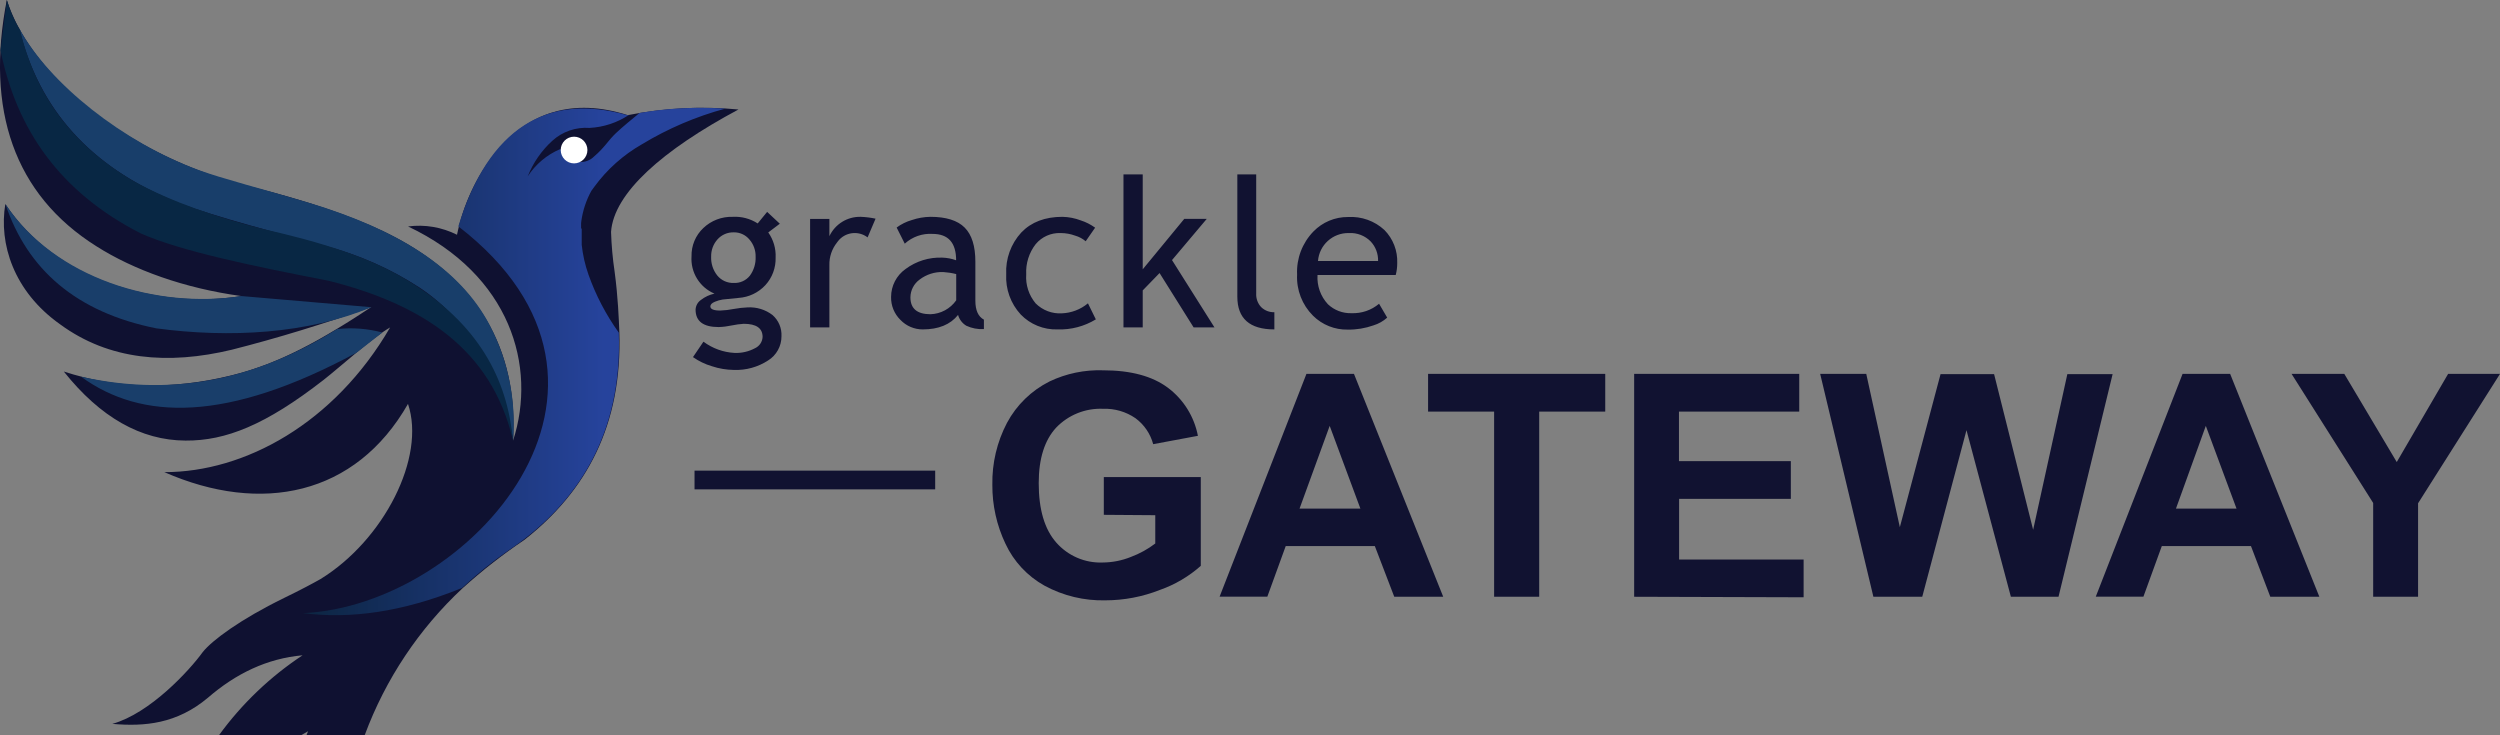 <?xml version="1.0" encoding="UTF-8"?> <svg xmlns="http://www.w3.org/2000/svg" xmlns:xlink="http://www.w3.org/1999/xlink" id="logo--grackle-gateway" viewBox="0 0 530.03 155.84"><rect x="0" y="0" width="530.03" height="155.84" fill="#808080" stroke="none"/><defs><style> .cls-1 { fill: #111231; } .cls-1, .cls-2, .cls-3, .cls-4, .cls-5, .cls-6, .cls-7 { stroke-width: 0px; } .cls-2 { fill: url(#linear-gradient); } .cls-3 { fill: #193e6a; } .cls-4 { fill: #082744; } .cls-5 { fill: #183e6a; } .cls-6 { fill: #fff; } .cls-7 { fill: #0f1131; } </style><linearGradient id="linear-gradient" x1="64.34" y1="936.7" x2="153.83" y2="936.7" gradientTransform="translate(0 -860.06)" gradientUnits="userSpaceOnUse"><stop offset="0" stop-color="#0c2541"></stop><stop offset=".71" stop-color="#26439c"></stop></linearGradient></defs><path id="text--gateway" class="cls-1" d="M234.02,109.15v-8h20.56v18.82c-2.54,2.25-5.49,3.99-8.69,5.11-3.67,1.45-7.58,2.19-11.52,2.2-4.5.11-8.96-.96-12.92-3.11-3.63-2.02-6.53-5.13-8.28-8.89-1.86-3.91-2.81-8.18-2.78-12.51-.08-4.56.98-9.07,3.1-13.11,2.03-3.8,5.19-6.87,9.05-8.8,3.53-1.68,7.41-2.48,11.32-2.35,5.86,0,10.44,1.23,13.74,3.69,3.32,2.49,5.59,6.13,6.37,10.2l-9.48,1.77c-.59-2.2-1.91-4.14-3.75-5.5-2.02-1.39-4.43-2.09-6.88-2-3.74-.16-7.36,1.3-9.95,4-2.46,2.67-3.69,6.59-3.69,11.77,0,5.6,1.25,9.8,3.74,12.61,2.47,2.8,6.07,4.35,9.8,4.21,2.06-.01,4.09-.41,6-1.18,1.85-.69,3.59-1.65,5.17-2.85v-6l-10.91-.08ZM305.98,126.52h-10.38l-4.12-10.75h-18.89l-3.9,10.73h-10.12l18.41-47.23h10.08l18.92,47.25ZM288.42,107.83l-6.51-17.54-6.39,17.54h12.9ZM316.77,126.52v-39.26h-14v-8h37.56v8h-14v39.26h-9.56ZM346.46,126.52v-47.25h35v8h-25.5v10.5h23.72v8h-23.69v12.86h26.4v8l-35.93-.11ZM397.18,126.52l-11.28-47.25h9.77l7.12,32.5,8.63-32.45h11.35l8.28,33,7.25-33h9.6l-11.47,47.2h-10.1l-9.41-35.32-9.38,35.32h-10.36ZM491.73,126.52h-10.4l-4.1-10.75h-18.9l-3.9,10.73h-10.1l18.4-47.23h10.09l18.91,47.25ZM474.17,107.83l-6.51-17.54-6.33,17.54h12.84ZM503.14,126.52v-19.89l-17.3-27.36h11.18l11.12,18.69,10.89-18.69h11l-17.37,27.43v19.82h-9.52Z"></path><rect id="art--line" class="cls-1" x="147.25" y="99.78" width="51.02" height="3.97"></rect><path id="text--grackle" class="cls-1" d="M146.92,75.71l2.22-3.27c1.91,1.42,4.19,2.25,6.57,2.38,1.52.07,3.03-.28,4.37-1,.93-.43,1.55-1.35,1.6-2.38,0-1.86-1.33-2.79-4-2.79-.84.05-1.68.17-2.5.34-.92.2-1.86.32-2.81.35-3.27,0-4.9-1.23-4.9-3.7.04-.83.46-1.59,1.15-2.06.84-.65,1.81-1.1,2.85-1.33-3.14-1.33-5.09-4.51-4.86-7.91-.05-2.27.86-4.45,2.51-6,1.67-1.59,3.91-2.44,6.21-2.37,1.87-.11,3.73.38,5.31,1.4l2-2.45,2.69,2.51-2.45,1.85c1.1,1.55,1.65,3.43,1.56,5.33.06,2.15-.71,4.25-2.17,5.84-1.48,1.6-3.52,2.57-5.69,2.71l-3.37.34c-.55.09-1.09.24-1.61.46-.68.27-1,.62-1,1,0,.58.7.88,2.1.88.97-.04,1.93-.15,2.88-.34.96-.18,1.93-.29,2.9-.33,1.9-.11,3.79.46,5.3,1.62,1.29,1.13,1.99,2.79,1.9,4.5.01,2.09-1.07,4.04-2.85,5.14-2.14,1.39-4.66,2.09-7.21,2-1.6-.02-3.18-.28-4.7-.79-1.43-.42-2.78-1.07-4-1.93ZM155.58,49.26c-1.32-.04-2.59.51-3.47,1.5-.89,1-1.37,2.31-1.34,3.65-.06,1.45.4,2.87,1.3,4,.86,1.05,2.16,1.63,3.51,1.58,1.31.06,2.58-.51,3.4-1.54.85-1.16,1.28-2.57,1.22-4,.04-1.35-.43-2.66-1.32-3.68-.82-.98-2.03-1.53-3.3-1.51ZM183.94,50.33c-1.98-1.51-4.81-1.13-6.32.86-.06.07-.11.15-.16.22-1.09,1.36-1.67,3.07-1.62,4.81v13.19h-4.09v-23h4.09v3.66c1.21-2.56,3.81-4.17,6.64-4.1,1.06.04,2.11.17,3.15.39l-1.69,3.97ZM203.12,66.77c-1.64,2.05-4.14,3.07-7.5,3.07-1.77,0-3.47-.72-4.7-2-1.32-1.28-2.04-3.05-2-4.88,0-2.35,1.14-4.56,3.06-5.92,2.25-1.68,5.01-2.53,7.81-2.42,1,.03,1.98.22,2.92.56,0-3.72-1.66-5.59-5-5.59-2.16-.14-4.29.61-5.89,2.07l-1.72-3.42c.97-.72,2.07-1.26,3.23-1.59,1.26-.43,2.59-.66,3.92-.68,3.33,0,5.76.76,7.27,2.28,1.52,1.52,2.27,3.93,2.27,7.24v8.28c0,2,.6,3.36,1.81,4v2c-1.28.08-2.57-.17-3.73-.71-.85-.51-1.48-1.33-1.75-2.29ZM202.73,58.11c-.89-.23-1.8-.37-2.71-.43-1.82-.08-3.6.49-5.05,1.59-1.21.88-1.93,2.27-1.95,3.76,0,2.39,1.41,3.58,4.23,3.59,2.19-.06,4.22-1.16,5.48-2.95v-5.56ZM232.18,48.27l-2,2.88c-.64-.54-1.39-.95-2.2-1.18-1-.37-2.05-.56-3.11-.56-2.04-.08-4,.79-5.3,2.36-1.41,1.82-2.12,4.09-2,6.39-.16,2.23.56,4.44,2,6.16,1.46,1.46,3.48,2.23,5.54,2.11,2.03-.07,3.98-.82,5.55-2.12l1.67,3.4c-2.45,1.49-5.28,2.23-8.14,2.13-2.92.09-5.75-1.06-7.78-3.16-2.14-2.32-3.25-5.4-3.08-8.55-.16-3.25.99-6.43,3.19-8.83,2.12-2.22,5.03-3.33,8.73-3.33,1.32.03,2.63.28,3.87.75,1.1.35,2.13.88,3.06,1.55ZM253.06,69.41l-7.22-11.52-3.57,3.68v7.84h-4.08v-32.44h4.08v20.13l8.81-10.7h4.77l-7.37,8.74,9,14.27h-4.42ZM262.33,62.9v-25.93h4v25.24c-.06,1.07.32,2.13,1.06,2.91.74.72,1.75,1.11,2.79,1.07v3.65c-5.23,0-7.85-2.31-7.85-6.94ZM295.91,58.3h-16.58c-.15,2.29.65,4.53,2.21,6.21,1.35,1.27,3.15,1.95,5,1.89,2.13.08,4.21-.63,5.84-2l1.72,2.94c-.83.75-1.82,1.31-2.9,1.64-1.75.62-3.6.93-5.46.9-2.75.06-5.41-1.01-7.36-2.94-2.31-2.3-3.54-5.47-3.38-8.73-.16-3.39,1.1-6.7,3.46-9.13,1.92-1.98,4.57-3.09,7.33-3.07,2.85-.17,5.64.82,7.73,2.76,1.83,1.86,2.81,4.39,2.71,7,0,.85-.1,1.71-.32,2.53ZM286,49.41c-3.42-.08-6.31,2.52-6.57,5.93h12.74c.04-1.53-.51-3.01-1.55-4.13-1.21-1.24-2.89-1.89-4.62-1.8h0Z"></path><g id="art--icon"><path id="Background" class="cls-7" d="M156.56,23.21c-7.84-.74-15.74-.34-23.46,1.2-11.69-3.73-21-.58-27.91,7.73-4.13,5.13-6.98,11.18-8.3,17.63-3.21-1.61-6.82-2.23-10.38-1.76,21.68,10.26,27.37,29.63,22.27,45.4,1.1-19.15-7.2-34.73-27.72-44.47-7.09-3.34-16.3-6.48-28-9.39-12.76-3.14-24.69-8.97-35-17.11C9.06,14.72,3.77,7.26,1.44,0c-4.53,23.26,1.55,41.24,19,52.21,7.89,5.02,18.72,8.93,30.76,10.56-5.17.81-10.43.89-15.62.22-15.52-2-27.54-9.28-34.45-19.73-1.4,8.35,1.72,18.51,11.63,25.51,10.36,7.6,22.88,8.62,36.37,5.38,9.65-2.45,19.55-5.48,29.59-9.06-13.51,9-21.64,12.52-29.79,14.53-12.6,3.07-24.41,2.75-35.4-.85,7.74,9.71,16.34,14.59,25.8,14.64,8.53.06,17-3.31,29.27-12.86,3.59-2.8,10.38-9,14.11-11.13-11.83,20.35-30.84,30.7-47.87,30.68,20.51,9,40.55,5,51.66-14.47,3.83,11.34-5.12,28.87-18.55,37.14-1.77,1-4.19,2.29-7.71,4-9.37,4.58-15.27,9-17.25,11.47-2.81,3.9-11.18,13-19.18,15.23,6.85.6,13.67,0,20.27-5.54,5.94-5.14,12.55-8.33,20.07-9-6.86,4.53-12.86,10.26-17.7,16.91h17.46l1.4-.81-.32.81h12.34c4.4-11.86,11.51-22.53,20.76-31.15,4.13-3.74,8.53-7.17,13.15-10.28,13-10.24,20.74-24.23,20.07-44.1-.11-2.57-.28-7.36-1-12.69-.42-2.8-.67-5.63-.76-8.46.58-8.26,11-17.38,27-25.94h0Z"></path><path id="Gradient" class="cls-2" d="M123.2,48.43v-1.01s0-.06,0-.09l.05-.46h0c.31-2.24,1.03-4.41,2.12-6.4.21-.3.43-.59.65-.89,2.69-3.68,6.13-6.74,10.09-9,5.49-3.32,11.42-5.86,17.62-7.54-6.06-.42-12.15-.11-18.14.91-1.82,1.52-3.35,2.72-5,4.27s-2.35,3-4.61,4.93c-.85.86-2.04,1.3-3.24,1.2l-4-2.73c-2.81,1.2-5.19,3.21-6.86,5.77,1.14-2.88,2.93-5.46,5.22-7.55,2.15-1.95,5-2.93,7.89-2.72,2.99-.16,5.88-1.11,8.37-2.77l-.38.07c-16.73-4.83-29.43,2.59-35.81,23.57,44.19,34.09,2.17,80.47-32.93,82,9.85,1.27,20.92-.14,33.72-5.34,3.07-2.87,6.34-5.52,9.79-7.92,14.94-10,24.23-25,23.44-46.21-2.71-3.78-4.88-7.92-6.43-12.31-.72-2.04-1.2-4.15-1.43-6.3,0-.04,0-.09,0-.13,0-.05,0-.11,0-.16,0-.13,0-.26,0-.39,0-.04,0-.07,0-.11v-1.03h0v-1.62h0l-.13-.04Z"></path><circle id="Eye" class="cls-6" cx="121.71" cy="31.81" r="2.83"></circle><path id="Wing_Top" data-name="Wing Top" class="cls-5" d="M4.07,6.01c6.35,11.73,22.07,24.15,37.94,30,4.73,1.76,13.89,4.11,23.78,7.07,18.16,5.51,31.75,13.66,38.11,26,3.86,7.48,5.55,15.88,4.88,24.27-2-13.24-9.45-25.52-19.85-32.4-6.2-4.02-13.01-7.02-20.17-8.88-15-4-27.68-7.52-32.29-9.65C19.47,35.33,8.33,23.49,4.07,6.01Z"></path><path id="Wing_2" data-name="Wing 2" class="cls-4" d="M1.46,0c.63,2.23,1.57,4.37,2.78,6.35,3.14,13.29,10.67,24.17,24,32,8.09,4.5,18.18,7.85,27.67,10.24,12,2.69,22.67,6,30.72,11,14.83,9.09,20.93,20.74,22.13,33.82-4.51-19.49-19.43-28.94-39.08-33.88-16.2-3.15-31.12-6.23-39.75-10C12.54,40.67,3.48,27.3.11,10.67L1.46,0Z"></path><path class="cls-3" d="M1.14,43.26c10.54,15.81,32.04,22.26,50.07,19.51l27.52,2.36c-13.53,5.66-30,6.57-45.61,4.48-16.99-3.42-27.32-12.49-31.98-26.35ZM17.22,79.88c21.11,4.62,38.32-.24,54.25-10.11,3.21-.36,6.47-.11,9.59.73l-5.47,4.27c-27.57,14.88-45.66,14.35-58.37,5.12h0Z"></path></g></svg> 